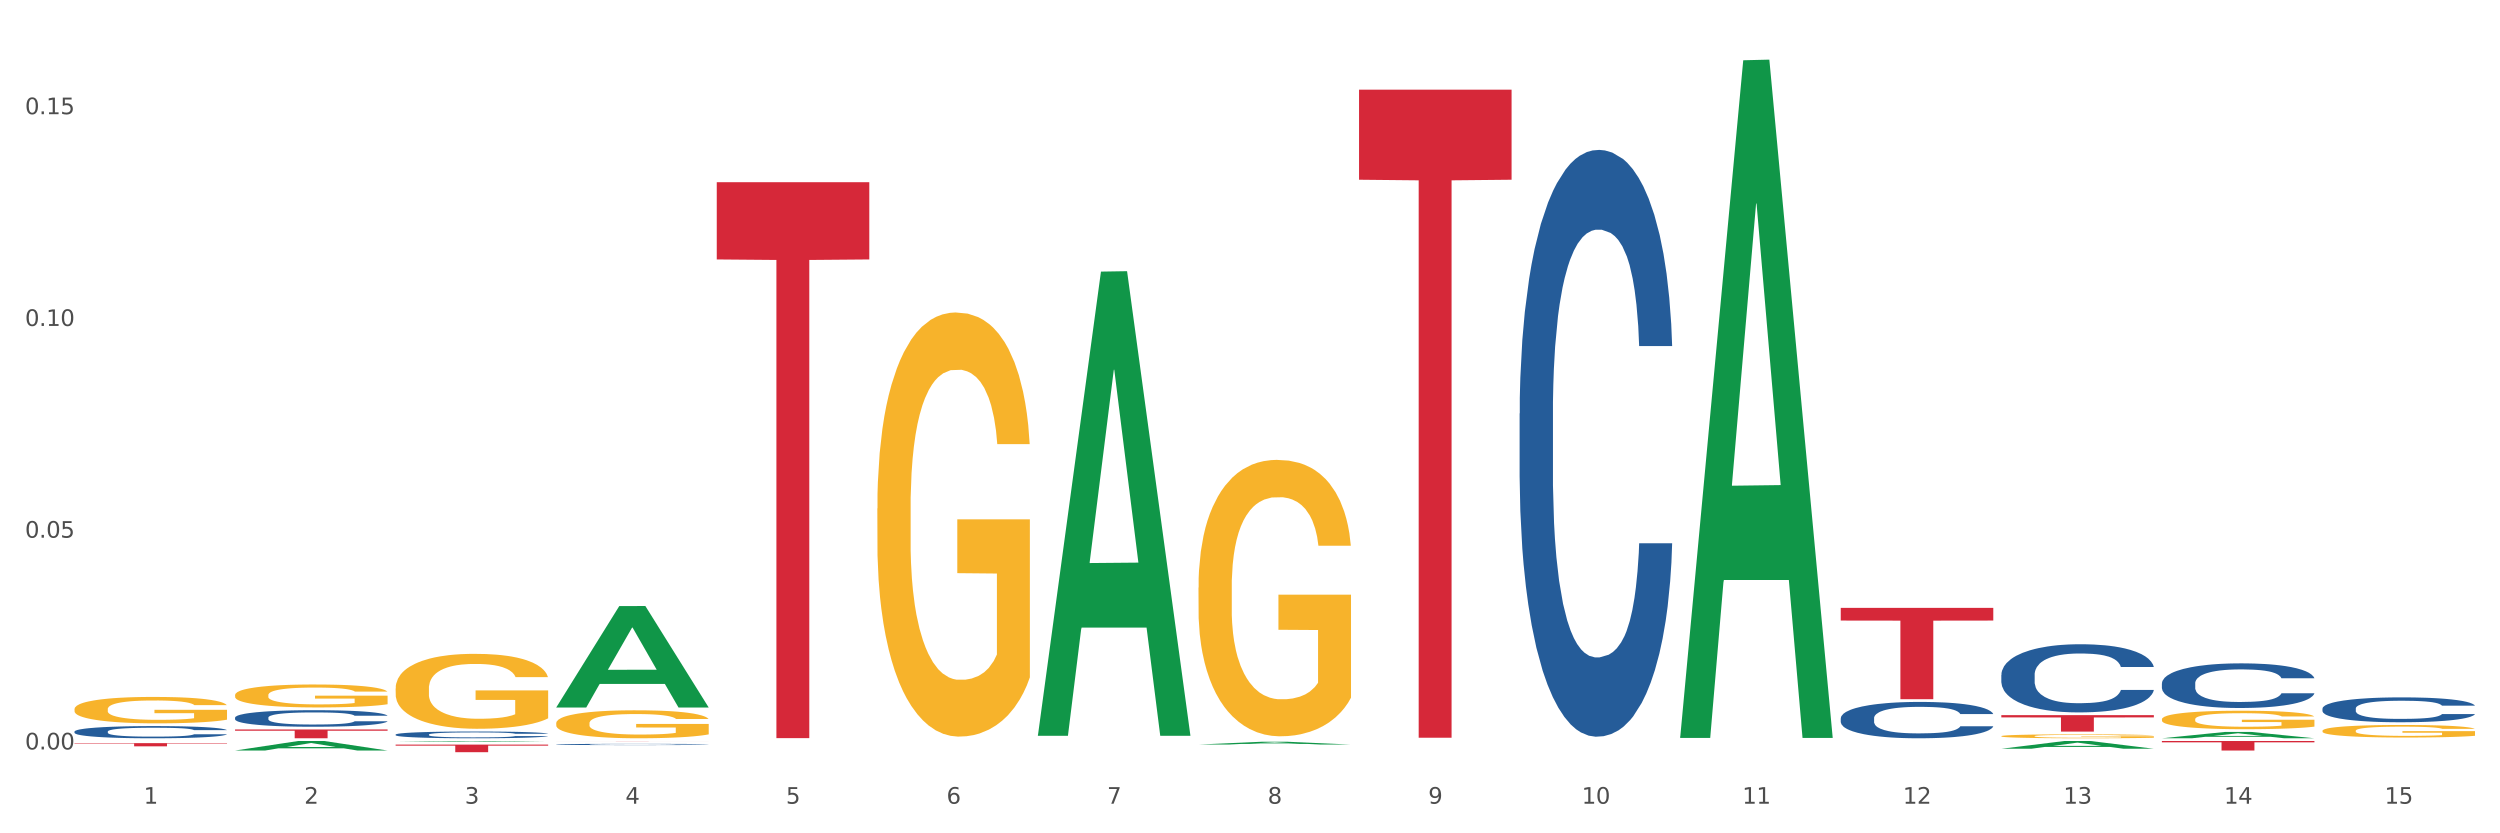 <?xml version="1.0" encoding="utf-8" standalone="no"?>
<!DOCTYPE svg PUBLIC "-//W3C//DTD SVG 1.1//EN"
  "http://www.w3.org/Graphics/SVG/1.1/DTD/svg11.dtd">
<svg xmlns:xlink="http://www.w3.org/1999/xlink" width="1080pt" height="360pt" viewBox="0 0 1080 360" xmlns="http://www.w3.org/2000/svg" version="1.1">
 <rect x="0" y="0" width="1080" height="360" fill="#333333" stroke="none"/>
 <defs>
  <style type="text/css">*{stroke-linejoin: round; stroke-linecap: butt}</style>
 </defs>
 <g id="figure_1">
  <g id="patch_1">
   <path d="M 0 360 
L 1080 360 
L 1080 0 
L 0 0 
z
" style="fill: #ffffff; stroke: #ffffff; stroke-linejoin: miter"/>
  </g>
  <g id="axes_1">
   <g id="matplotlib.axis_1">
    <g id="xtick_1">
     <g id="text_1">
      <!-- 1 -->
      <g style="fill: #4d4d4d" transform="translate(62.07 347.204) scale(0.096 -0.096)">
       <defs>
        <path id="DejaVuSans-31" d="M 794 531 
L 1825 531 
L 1825 4091 
L 703 3866 
L 703 4441 
L 1819 4666 
L 2450 4666 
L 2450 531 
L 3481 531 
L 3481 0 
L 794 0 
L 794 531 
z
" transform="scale(0.016)"/>
       </defs>
       <use xlink:href="#DejaVuSans-31"/>
      </g>
     </g>
    </g>
    <g id="xtick_2">
     <g id="text_2">
      <!-- 2 -->
      <g style="fill: #4d4d4d" transform="translate(131.436 347.204) scale(0.096 -0.096)">
       <defs>
        <path id="DejaVuSans-32" d="M 1228 531 
L 3431 531 
L 3431 0 
L 469 0 
L 469 531 
Q 828 903 1448 1529 
Q 2069 2156 2228 2338 
Q 2531 2678 2651 2914 
Q 2772 3150 2772 3378 
Q 2772 3750 2511 3984 
Q 2250 4219 1831 4219 
Q 1534 4219 1204 4116 
Q 875 4013 500 3803 
L 500 4441 
Q 881 4594 1212 4672 
Q 1544 4750 1819 4750 
Q 2544 4750 2975 4387 
Q 3406 4025 3406 3419 
Q 3406 3131 3298 2873 
Q 3191 2616 2906 2266 
Q 2828 2175 2409 1742 
Q 1991 1309 1228 531 
z
" transform="scale(0.016)"/>
       </defs>
       <use xlink:href="#DejaVuSans-32"/>
      </g>
     </g>
    </g>
    <g id="xtick_3">
     <g id="text_3">
      <!-- 3 -->
      <g style="fill: #4d4d4d" transform="translate(200.802 347.204) scale(0.096 -0.096)">
       <defs>
        <path id="DejaVuSans-33" d="M 2597 2516 
Q 3050 2419 3304 2112 
Q 3559 1806 3559 1356 
Q 3559 666 3084 287 
Q 2609 -91 1734 -91 
Q 1441 -91 1130 -33 
Q 819 25 488 141 
L 488 750 
Q 750 597 1062 519 
Q 1375 441 1716 441 
Q 2309 441 2620 675 
Q 2931 909 2931 1356 
Q 2931 1769 2642 2001 
Q 2353 2234 1838 2234 
L 1294 2234 
L 1294 2753 
L 1863 2753 
Q 2328 2753 2575 2939 
Q 2822 3125 2822 3475 
Q 2822 3834 2567 4026 
Q 2313 4219 1838 4219 
Q 1578 4219 1281 4162 
Q 984 4106 628 3988 
L 628 4550 
Q 988 4650 1302 4700 
Q 1616 4750 1894 4750 
Q 2613 4750 3031 4423 
Q 3450 4097 3450 3541 
Q 3450 3153 3228 2886 
Q 3006 2619 2597 2516 
z
" transform="scale(0.016)"/>
       </defs>
       <use xlink:href="#DejaVuSans-33"/>
      </g>
     </g>
    </g>
    <g id="xtick_4">
     <g id="text_4">
      <!-- 4 -->
      <g style="fill: #4d4d4d" transform="translate(270.169 347.204) scale(0.096 -0.096)">
       <defs>
        <path id="DejaVuSans-34" d="M 2419 4116 
L 825 1625 
L 2419 1625 
L 2419 4116 
z
M 2253 4666 
L 3047 4666 
L 3047 1625 
L 3713 1625 
L 3713 1100 
L 3047 1100 
L 3047 0 
L 2419 0 
L 2419 1100 
L 313 1100 
L 313 1709 
L 2253 4666 
z
" transform="scale(0.016)"/>
       </defs>
       <use xlink:href="#DejaVuSans-34"/>
      </g>
     </g>
    </g>
    <g id="xtick_5">
     <g id="text_5">
      <!-- 5 -->
      <g style="fill: #4d4d4d" transform="translate(339.535 347.204) scale(0.096 -0.096)">
       <defs>
        <path id="DejaVuSans-35" d="M 691 4666 
L 3169 4666 
L 3169 4134 
L 1269 4134 
L 1269 2991 
Q 1406 3038 1543 3061 
Q 1681 3084 1819 3084 
Q 2600 3084 3056 2656 
Q 3513 2228 3513 1497 
Q 3513 744 3044 326 
Q 2575 -91 1722 -91 
Q 1428 -91 1123 -41 
Q 819 9 494 109 
L 494 744 
Q 775 591 1075 516 
Q 1375 441 1709 441 
Q 2250 441 2565 725 
Q 2881 1009 2881 1497 
Q 2881 1984 2565 2268 
Q 2250 2553 1709 2553 
Q 1456 2553 1204 2497 
Q 953 2441 691 2322 
L 691 4666 
z
" transform="scale(0.016)"/>
       </defs>
       <use xlink:href="#DejaVuSans-35"/>
      </g>
     </g>
    </g>
    <g id="xtick_6">
     <g id="text_6">
      <!-- 6 -->
      <g style="fill: #4d4d4d" transform="translate(408.901 347.204) scale(0.096 -0.096)">
       <defs>
        <path id="DejaVuSans-36" d="M 2113 2584 
Q 1688 2584 1439 2293 
Q 1191 2003 1191 1497 
Q 1191 994 1439 701 
Q 1688 409 2113 409 
Q 2538 409 2786 701 
Q 3034 994 3034 1497 
Q 3034 2003 2786 2293 
Q 2538 2584 2113 2584 
z
M 3366 4563 
L 3366 3988 
Q 3128 4100 2886 4159 
Q 2644 4219 2406 4219 
Q 1781 4219 1451 3797 
Q 1122 3375 1075 2522 
Q 1259 2794 1537 2939 
Q 1816 3084 2150 3084 
Q 2853 3084 3261 2657 
Q 3669 2231 3669 1497 
Q 3669 778 3244 343 
Q 2819 -91 2113 -91 
Q 1303 -91 875 529 
Q 447 1150 447 2328 
Q 447 3434 972 4092 
Q 1497 4750 2381 4750 
Q 2619 4750 2861 4703 
Q 3103 4656 3366 4563 
z
" transform="scale(0.016)"/>
       </defs>
       <use xlink:href="#DejaVuSans-36"/>
      </g>
     </g>
    </g>
    <g id="xtick_7">
     <g id="text_7">
      <!-- 7 -->
      <g style="fill: #4d4d4d" transform="translate(478.267 347.204) scale(0.096 -0.096)">
       <defs>
        <path id="DejaVuSans-37" d="M 525 4666 
L 3525 4666 
L 3525 4397 
L 1831 0 
L 1172 0 
L 2766 4134 
L 525 4134 
L 525 4666 
z
" transform="scale(0.016)"/>
       </defs>
       <use xlink:href="#DejaVuSans-37"/>
      </g>
     </g>
    </g>
    <g id="xtick_8">
     <g id="text_8">
      <!-- 8 -->
      <g style="fill: #4d4d4d" transform="translate(547.634 347.204) scale(0.096 -0.096)">
       <defs>
        <path id="DejaVuSans-38" d="M 2034 2216 
Q 1584 2216 1326 1975 
Q 1069 1734 1069 1313 
Q 1069 891 1326 650 
Q 1584 409 2034 409 
Q 2484 409 2743 651 
Q 3003 894 3003 1313 
Q 3003 1734 2745 1975 
Q 2488 2216 2034 2216 
z
M 1403 2484 
Q 997 2584 770 2862 
Q 544 3141 544 3541 
Q 544 4100 942 4425 
Q 1341 4750 2034 4750 
Q 2731 4750 3128 4425 
Q 3525 4100 3525 3541 
Q 3525 3141 3298 2862 
Q 3072 2584 2669 2484 
Q 3125 2378 3379 2068 
Q 3634 1759 3634 1313 
Q 3634 634 3220 271 
Q 2806 -91 2034 -91 
Q 1263 -91 848 271 
Q 434 634 434 1313 
Q 434 1759 690 2068 
Q 947 2378 1403 2484 
z
M 1172 3481 
Q 1172 3119 1398 2916 
Q 1625 2713 2034 2713 
Q 2441 2713 2670 2916 
Q 2900 3119 2900 3481 
Q 2900 3844 2670 4047 
Q 2441 4250 2034 4250 
Q 1625 4250 1398 4047 
Q 1172 3844 1172 3481 
z
" transform="scale(0.016)"/>
       </defs>
       <use xlink:href="#DejaVuSans-38"/>
      </g>
     </g>
    </g>
    <g id="xtick_9">
     <g id="text_9">
      <!-- 9 -->
      <g style="fill: #4d4d4d" transform="translate(617 347.204) scale(0.096 -0.096)">
       <defs>
        <path id="DejaVuSans-39" d="M 703 97 
L 703 672 
Q 941 559 1184 500 
Q 1428 441 1663 441 
Q 2288 441 2617 861 
Q 2947 1281 2994 2138 
Q 2813 1869 2534 1725 
Q 2256 1581 1919 1581 
Q 1219 1581 811 2004 
Q 403 2428 403 3163 
Q 403 3881 828 4315 
Q 1253 4750 1959 4750 
Q 2769 4750 3195 4129 
Q 3622 3509 3622 2328 
Q 3622 1225 3098 567 
Q 2575 -91 1691 -91 
Q 1453 -91 1209 -44 
Q 966 3 703 97 
z
M 1959 2075 
Q 2384 2075 2632 2365 
Q 2881 2656 2881 3163 
Q 2881 3666 2632 3958 
Q 2384 4250 1959 4250 
Q 1534 4250 1286 3958 
Q 1038 3666 1038 3163 
Q 1038 2656 1286 2365 
Q 1534 2075 1959 2075 
z
" transform="scale(0.016)"/>
       </defs>
       <use xlink:href="#DejaVuSans-39"/>
      </g>
     </g>
    </g>
    <g id="xtick_10">
     <g id="text_10">
      <!-- 10 -->
      <g style="fill: #4d4d4d" transform="translate(683.312 347.204) scale(0.096 -0.096)">
       <defs>
        <path id="DejaVuSans-30" d="M 2034 4250 
Q 1547 4250 1301 3770 
Q 1056 3291 1056 2328 
Q 1056 1369 1301 889 
Q 1547 409 2034 409 
Q 2525 409 2770 889 
Q 3016 1369 3016 2328 
Q 3016 3291 2770 3770 
Q 2525 4250 2034 4250 
z
M 2034 4750 
Q 2819 4750 3233 4129 
Q 3647 3509 3647 2328 
Q 3647 1150 3233 529 
Q 2819 -91 2034 -91 
Q 1250 -91 836 529 
Q 422 1150 422 2328 
Q 422 3509 836 4129 
Q 1250 4750 2034 4750 
z
" transform="scale(0.016)"/>
       </defs>
       <use xlink:href="#DejaVuSans-31"/>
       <use xlink:href="#DejaVuSans-30" transform="translate(63.623 0)"/>
      </g>
     </g>
    </g>
    <g id="xtick_11">
     <g id="text_11">
      <!-- 11 -->
      <g style="fill: #4d4d4d" transform="translate(752.678 347.204) scale(0.096 -0.096)">
       <use xlink:href="#DejaVuSans-31"/>
       <use xlink:href="#DejaVuSans-31" transform="translate(63.623 0)"/>
      </g>
     </g>
    </g>
    <g id="xtick_12">
     <g id="text_12">
      <!-- 12 -->
      <g style="fill: #4d4d4d" transform="translate(822.044 347.204) scale(0.096 -0.096)">
       <use xlink:href="#DejaVuSans-31"/>
       <use xlink:href="#DejaVuSans-32" transform="translate(63.623 0)"/>
      </g>
     </g>
    </g>
    <g id="xtick_13">
     <g id="text_13">
      <!-- 13 -->
      <g style="fill: #4d4d4d" transform="translate(891.411 347.204) scale(0.096 -0.096)">
       <use xlink:href="#DejaVuSans-31"/>
       <use xlink:href="#DejaVuSans-33" transform="translate(63.623 0)"/>
      </g>
     </g>
    </g>
    <g id="xtick_14">
     <g id="text_14">
      <!-- 14 -->
      <g style="fill: #4d4d4d" transform="translate(960.777 347.204) scale(0.096 -0.096)">
       <use xlink:href="#DejaVuSans-31"/>
       <use xlink:href="#DejaVuSans-34" transform="translate(63.623 0)"/>
      </g>
     </g>
    </g>
    <g id="xtick_15">
     <g id="text_15">
      <!-- 15 -->
      <g style="fill: #4d4d4d" transform="translate(1030.143 347.204) scale(0.096 -0.096)">
       <use xlink:href="#DejaVuSans-31"/>
       <use xlink:href="#DejaVuSans-35" transform="translate(63.623 0)"/>
      </g>
     </g>
    </g>
    <g id="xtick_16"/>
    <g id="xtick_17"/>
    <g id="xtick_18"/>
    <g id="xtick_19"/>
    <g id="xtick_20"/>
    <g id="xtick_21"/>
    <g id="xtick_22"/>
    <g id="xtick_23"/>
    <g id="xtick_24"/>
    <g id="xtick_25"/>
    <g id="xtick_26"/>
    <g id="xtick_27"/>
    <g id="xtick_28"/>
    <g id="xtick_29"/>
   </g>
   <g id="matplotlib.axis_2">
    <g id="ytick_1">
     <g id="text_16">
      <!-- 0.00 -->
      <g style="fill: #4d4d4d" transform="translate(10.8 323.763) scale(0.096 -0.096)">
       <defs>
        <path id="DejaVuSans-2e" d="M 684 794 
L 1344 794 
L 1344 0 
L 684 0 
L 684 794 
z
" transform="scale(0.016)"/>
       </defs>
       <use xlink:href="#DejaVuSans-30"/>
       <use xlink:href="#DejaVuSans-2e" transform="translate(63.623 0)"/>
       <use xlink:href="#DejaVuSans-30" transform="translate(95.41 0)"/>
       <use xlink:href="#DejaVuSans-30" transform="translate(159.033 0)"/>
      </g>
     </g>
    </g>
    <g id="ytick_2">
     <g id="text_17">
      <!-- 0.05 -->
      <g style="fill: #4d4d4d" transform="translate(10.8 232.288) scale(0.096 -0.096)">
       <use xlink:href="#DejaVuSans-30"/>
       <use xlink:href="#DejaVuSans-2e" transform="translate(63.623 0)"/>
       <use xlink:href="#DejaVuSans-30" transform="translate(95.41 0)"/>
       <use xlink:href="#DejaVuSans-35" transform="translate(159.033 0)"/>
      </g>
     </g>
    </g>
    <g id="ytick_3">
     <g id="text_18">
      <!-- 0.10 -->
      <g style="fill: #4d4d4d" transform="translate(10.8 140.814) scale(0.096 -0.096)">
       <use xlink:href="#DejaVuSans-30"/>
       <use xlink:href="#DejaVuSans-2e" transform="translate(63.623 0)"/>
       <use xlink:href="#DejaVuSans-31" transform="translate(95.41 0)"/>
       <use xlink:href="#DejaVuSans-30" transform="translate(159.033 0)"/>
      </g>
     </g>
    </g>
    <g id="ytick_4">
     <g id="text_19">
      <!-- 0.15 -->
      <g style="fill: #4d4d4d" transform="translate(10.8 49.339) scale(0.096 -0.096)">
       <use xlink:href="#DejaVuSans-30"/>
       <use xlink:href="#DejaVuSans-2e" transform="translate(63.623 0)"/>
       <use xlink:href="#DejaVuSans-31" transform="translate(95.41 0)"/>
       <use xlink:href="#DejaVuSans-35" transform="translate(159.033 0)"/>
      </g>
     </g>
    </g>
    <g id="ytick_5"/>
    <g id="ytick_6"/>
    <g id="ytick_7"/>
   </g>
   <g id="PolyCollection_1">
    <path d="M 101.541 324.222 
L 101.609 324.218 
L 128.784 320.119 
L 140.061 320.116 
L 167.439 324.23 
L 154.395 324.23 
L 148.485 323.272 
L 120.427 323.272 
L 120.224 323.287 
L 114.517 324.23 
L 101.541 324.23 
L 101.541 324.222 
L 123.96 322.7 
L 144.952 322.696 
L 134.558 320.993 
L 134.422 320.985 
L 134.286 320.996 
L 123.892 322.696 
L 123.96 322.7 
L 101.541 324.222 
z
" clip-path="url(#p05b4cd4d29)" style="fill: #109648"/>
    <path d="M 170.907 320.499 
L 170.975 320.499 
L 198.15 320.116 
L 209.427 320.116 
L 236.805 320.5 
L 223.762 320.5 
L 217.851 320.411 
L 189.794 320.411 
L 189.59 320.412 
L 183.883 320.5 
L 170.907 320.5 
L 170.907 320.499 
L 193.326 320.357 
L 214.319 320.357 
L 203.924 320.198 
L 203.788 320.197 
L 203.653 320.198 
L 193.258 320.357 
L 193.326 320.357 
L 170.907 320.499 
z
" clip-path="url(#p05b4cd4d29)" style="fill: #109648"/>
    <path d="M 240.274 305.586 
L 240.342 305.545 
L 267.516 261.835 
L 278.793 261.794 
L 306.172 305.669 
L 293.128 305.669 
L 287.217 295.452 
L 259.16 295.452 
L 258.956 295.617 
L 253.249 305.669 
L 240.274 305.669 
L 240.274 305.586 
L 262.693 289.355 
L 283.685 289.313 
L 273.291 271.146 
L 273.155 271.063 
L 273.019 271.187 
L 262.625 289.313 
L 262.693 289.355 
L 240.274 305.586 
z
" clip-path="url(#p05b4cd4d29)" style="fill: #109648"/>
    <path d="M 448.372 317.494 
L 448.44 317.305 
L 475.615 117.336 
L 486.892 117.148 
L 514.27 317.871 
L 501.227 317.871 
L 495.316 271.13 
L 467.259 271.13 
L 467.055 271.883 
L 461.348 317.871 
L 448.372 317.871 
L 448.372 317.494 
L 470.791 243.236 
L 491.783 243.047 
L 481.389 159.931 
L 481.253 159.554 
L 481.117 160.12 
L 470.723 243.047 
L 470.791 243.236 
L 448.372 317.494 
z
" clip-path="url(#p05b4cd4d29)" style="fill: #109648"/>
    <path d="M 517.739 321.644 
L 517.806 321.643 
L 544.981 320.438 
L 556.258 320.437 
L 583.636 321.647 
L 570.593 321.647 
L 564.682 321.365 
L 536.625 321.365 
L 536.421 321.369 
L 530.714 321.647 
L 517.739 321.647 
L 517.739 321.644 
L 540.157 321.197 
L 561.15 321.196 
L 550.755 320.695 
L 550.62 320.692 
L 550.484 320.696 
L 540.089 321.196 
L 540.157 321.197 
L 517.739 321.644 
z
" clip-path="url(#p05b4cd4d29)" style="fill: #109648"/>
    <path d="M 725.837 318.234 
L 725.905 317.959 
L 753.08 26.035 
L 764.357 25.759 
L 791.735 318.784 
L 778.691 318.784 
L 772.781 250.549 
L 744.723 250.549 
L 744.52 251.65 
L 738.813 318.784 
L 725.837 318.784 
L 725.837 318.234 
L 748.256 209.828 
L 769.248 209.553 
L 758.854 88.216 
L 758.718 87.666 
L 758.582 88.492 
L 748.188 209.553 
L 748.256 209.828 
L 725.837 318.234 
z
" clip-path="url(#p05b4cd4d29)" style="fill: #109648"/>
    <path d="M 32.175 306.348 
L 32.253 306.338 
L 32.253 305.962 
L 32.408 305.639 
L 33.186 304.857 
L 34.353 304.21 
L 35.209 303.866 
L 36.065 303.585 
L 37.076 303.303 
L 38.321 303.011 
L 40.578 302.584 
L 41.978 302.365 
L 43.69 302.135 
L 46.802 301.801 
L 49.058 301.614 
L 51.392 301.457 
L 55.204 301.27 
L 57.694 301.186 
L 60.339 301.124 
L 63.529 301.082 
L 65.941 301.072 
L 71.231 301.103 
L 75.744 301.197 
L 77.922 301.27 
L 80.723 301.395 
L 82.201 301.478 
L 84.613 301.645 
L 87.103 301.864 
L 88.815 302.052 
L 91.382 302.406 
L 93.327 302.761 
L 95.116 303.199 
L 96.05 303.501 
L 96.75 303.783 
L 97.373 304.106 
L 97.995 304.617 
L 83.991 304.617 
L 83.446 304.252 
L 82.59 303.908 
L 81.346 303.574 
L 80.256 303.366 
L 78.389 303.105 
L 76.677 302.938 
L 74.888 302.813 
L 72.71 302.709 
L 70.998 302.657 
L 68.586 302.615 
L 63.84 302.625 
L 60.65 302.709 
L 58.472 302.813 
L 57.071 302.907 
L 55.827 303.011 
L 54.426 303.157 
L 52.792 303.376 
L 51.625 303.574 
L 50.458 303.825 
L 49.525 304.075 
L 48.669 304.367 
L 47.969 304.68 
L 47.424 305.003 
L 46.957 305.399 
L 46.568 306.056 
L 46.568 307.485 
L 46.724 307.808 
L 47.113 308.236 
L 47.58 308.559 
L 48.358 308.945 
L 49.058 309.205 
L 50.381 309.581 
L 51.859 309.894 
L 53.026 310.092 
L 54.193 310.259 
L 56.216 310.488 
L 58.472 310.676 
L 60.417 310.791 
L 63.062 310.895 
L 64.852 310.937 
L 66.408 310.957 
L 70.22 310.957 
L 72.943 310.926 
L 75.977 310.853 
L 78.311 310.759 
L 80.256 310.645 
L 82.435 310.457 
L 83.835 310.28 
L 83.835 308.1 
L 66.719 308.09 
L 66.719 306.64 
L 98.073 306.64 
L 98.073 310.895 
L 96.75 311.114 
L 95.272 311.312 
L 93.716 311.489 
L 91.382 311.708 
L 88.581 311.917 
L 86.091 312.063 
L 83.446 312.188 
L 80.334 312.303 
L 76.288 312.407 
L 73.799 312.449 
L 70.687 312.48 
L 67.03 312.49 
L 63.84 312.469 
L 60.728 312.417 
L 57.461 312.323 
L 54.271 312.188 
L 51.859 312.052 
L 49.447 311.885 
L 46.879 311.666 
L 44.857 311.458 
L 43.301 311.27 
L 41.589 311.03 
L 39.722 310.718 
L 38.321 310.436 
L 37.076 310.144 
L 35.754 309.769 
L 34.82 309.445 
L 33.887 309.039 
L 33.342 308.736 
L 32.72 308.267 
L 32.253 307.61 
L 32.175 306.348 
z
" clip-path="url(#p05b4cd4d29)" style="fill: #f7b32b"/>
    <path d="M 240.274 312.434 
L 240.351 312.423 
L 240.351 312.025 
L 240.507 311.683 
L 241.285 310.855 
L 242.452 310.17 
L 243.308 309.805 
L 244.164 309.507 
L 245.175 309.209 
L 246.42 308.9 
L 248.676 308.447 
L 250.077 308.215 
L 251.788 307.972 
L 254.9 307.619 
L 257.157 307.42 
L 259.491 307.255 
L 263.303 307.056 
L 265.793 306.967 
L 268.438 306.901 
L 271.628 306.857 
L 274.04 306.846 
L 279.33 306.879 
L 283.843 306.978 
L 286.021 307.056 
L 288.822 307.188 
L 290.3 307.277 
L 292.712 307.453 
L 295.202 307.685 
L 296.913 307.884 
L 299.481 308.259 
L 301.426 308.635 
L 303.215 309.099 
L 304.149 309.419 
L 304.849 309.717 
L 305.471 310.059 
L 306.094 310.601 
L 292.089 310.601 
L 291.545 310.214 
L 290.689 309.85 
L 289.444 309.496 
L 288.355 309.275 
L 286.488 308.999 
L 284.776 308.823 
L 282.987 308.69 
L 280.808 308.58 
L 279.097 308.524 
L 276.685 308.48 
L 271.939 308.491 
L 268.749 308.58 
L 266.571 308.69 
L 265.17 308.79 
L 263.925 308.9 
L 262.525 309.055 
L 260.891 309.286 
L 259.724 309.496 
L 258.557 309.761 
L 257.623 310.026 
L 256.768 310.336 
L 256.067 310.667 
L 255.523 311.009 
L 255.056 311.429 
L 254.667 312.125 
L 254.667 313.637 
L 254.823 313.98 
L 255.212 314.433 
L 255.678 314.775 
L 256.456 315.184 
L 257.157 315.46 
L 258.479 315.857 
L 259.957 316.188 
L 261.124 316.398 
L 262.291 316.575 
L 264.314 316.818 
L 266.571 317.017 
L 268.516 317.138 
L 271.161 317.249 
L 272.95 317.293 
L 274.506 317.315 
L 278.319 317.315 
L 281.042 317.282 
L 284.076 317.204 
L 286.41 317.105 
L 288.355 316.984 
L 290.533 316.785 
L 291.934 316.597 
L 291.934 314.289 
L 274.818 314.278 
L 274.818 312.743 
L 306.172 312.743 
L 306.172 317.249 
L 304.849 317.481 
L 303.371 317.69 
L 301.815 317.878 
L 299.481 318.11 
L 296.68 318.331 
L 294.19 318.485 
L 291.545 318.618 
L 288.433 318.739 
L 284.387 318.85 
L 281.897 318.894 
L 278.785 318.927 
L 275.129 318.938 
L 271.939 318.916 
L 268.827 318.861 
L 265.559 318.762 
L 262.369 318.618 
L 259.957 318.474 
L 257.546 318.298 
L 254.978 318.066 
L 252.955 317.845 
L 251.399 317.646 
L 249.688 317.392 
L 247.82 317.061 
L 246.42 316.763 
L 245.175 316.453 
L 243.853 316.056 
L 242.919 315.714 
L 241.985 315.283 
L 241.441 314.963 
L 240.818 314.466 
L 240.351 313.77 
L 240.274 312.434 
z
" clip-path="url(#p05b4cd4d29)" style="fill: #f7b32b"/>
    <path d="M 101.541 300.282 
L 101.619 300.273 
L 101.619 299.947 
L 101.775 299.666 
L 102.553 298.986 
L 103.72 298.425 
L 104.575 298.126 
L 105.431 297.881 
L 106.443 297.636 
L 107.688 297.382 
L 109.944 297.011 
L 111.344 296.821 
L 113.056 296.621 
L 116.168 296.331 
L 118.424 296.168 
L 120.758 296.032 
L 124.57 295.869 
L 127.06 295.797 
L 129.705 295.742 
L 132.895 295.706 
L 135.307 295.697 
L 140.598 295.724 
L 145.11 295.806 
L 147.289 295.869 
L 150.089 295.978 
L 151.568 296.05 
L 153.979 296.195 
L 156.469 296.386 
L 158.181 296.549 
L 160.748 296.857 
L 162.693 297.165 
L 164.483 297.546 
L 165.416 297.808 
L 166.117 298.053 
L 166.739 298.334 
L 167.361 298.778 
L 153.357 298.778 
L 152.812 298.461 
L 151.957 298.162 
L 150.712 297.872 
L 149.623 297.691 
L 147.755 297.464 
L 146.044 297.319 
L 144.254 297.21 
L 142.076 297.12 
L 140.364 297.074 
L 137.952 297.038 
L 133.206 297.047 
L 130.017 297.12 
L 127.838 297.21 
L 126.438 297.292 
L 125.193 297.382 
L 123.792 297.509 
L 122.159 297.7 
L 120.992 297.872 
L 119.825 298.089 
L 118.891 298.307 
L 118.035 298.56 
L 117.335 298.832 
L 116.79 299.113 
L 116.324 299.458 
L 115.935 300.028 
L 115.935 301.27 
L 116.09 301.551 
L 116.479 301.922 
L 116.946 302.203 
L 117.724 302.539 
L 118.424 302.765 
L 119.747 303.091 
L 121.225 303.363 
L 122.392 303.535 
L 123.559 303.68 
L 125.582 303.88 
L 127.838 304.043 
L 129.783 304.143 
L 132.428 304.233 
L 134.218 304.269 
L 135.774 304.288 
L 139.586 304.288 
L 142.309 304.26 
L 145.343 304.197 
L 147.678 304.115 
L 149.623 304.016 
L 151.801 303.853 
L 153.201 303.699 
L 153.201 301.805 
L 136.085 301.796 
L 136.085 300.536 
L 167.439 300.536 
L 167.439 304.233 
L 166.117 304.423 
L 164.638 304.596 
L 163.082 304.75 
L 160.748 304.94 
L 157.947 305.121 
L 155.458 305.248 
L 152.812 305.357 
L 149.7 305.457 
L 145.655 305.547 
L 143.165 305.583 
L 140.053 305.611 
L 136.396 305.62 
L 133.206 305.602 
L 130.094 305.556 
L 126.827 305.475 
L 123.637 305.357 
L 121.225 305.239 
L 118.813 305.094 
L 116.246 304.904 
L 114.223 304.723 
L 112.667 304.559 
L 110.955 304.351 
L 109.088 304.079 
L 107.688 303.834 
L 106.443 303.581 
L 105.12 303.255 
L 104.186 302.974 
L 103.253 302.62 
L 102.708 302.357 
L 102.086 301.95 
L 101.619 301.379 
L 101.541 300.282 
z
" clip-path="url(#p05b4cd4d29)" style="fill: #f7b32b"/>
    <path d="M 170.907 297.42 
L 170.985 297.39 
L 170.985 296.326 
L 171.141 295.409 
L 171.919 293.192 
L 173.086 291.359 
L 173.942 290.383 
L 174.798 289.585 
L 175.809 288.787 
L 177.054 287.959 
L 179.31 286.747 
L 180.71 286.126 
L 182.422 285.476 
L 185.534 284.53 
L 187.79 283.998 
L 190.124 283.554 
L 193.937 283.022 
L 196.426 282.785 
L 199.072 282.608 
L 202.261 282.49 
L 204.673 282.46 
L 209.964 282.549 
L 214.476 282.815 
L 216.655 283.022 
L 219.456 283.377 
L 220.934 283.613 
L 223.346 284.086 
L 225.835 284.707 
L 227.547 285.239 
L 230.114 286.244 
L 232.059 287.25 
L 233.849 288.491 
L 234.783 289.349 
L 235.483 290.147 
L 236.105 291.063 
L 236.728 292.512 
L 222.723 292.512 
L 222.179 291.477 
L 221.323 290.502 
L 220.078 289.556 
L 218.989 288.964 
L 217.122 288.225 
L 215.41 287.752 
L 213.62 287.397 
L 211.442 287.102 
L 209.73 286.954 
L 207.319 286.836 
L 202.573 286.865 
L 199.383 287.102 
L 197.204 287.397 
L 195.804 287.664 
L 194.559 287.959 
L 193.159 288.373 
L 191.525 288.994 
L 190.358 289.556 
L 189.191 290.265 
L 188.257 290.975 
L 187.401 291.803 
L 186.701 292.69 
L 186.157 293.606 
L 185.69 294.729 
L 185.301 296.592 
L 185.301 300.642 
L 185.456 301.559 
L 185.845 302.771 
L 186.312 303.688 
L 187.09 304.781 
L 187.79 305.521 
L 189.113 306.585 
L 190.591 307.472 
L 191.758 308.034 
L 192.925 308.507 
L 194.948 309.157 
L 197.204 309.689 
L 199.149 310.014 
L 201.795 310.31 
L 203.584 310.428 
L 205.14 310.487 
L 208.952 310.487 
L 211.675 310.399 
L 214.71 310.192 
L 217.044 309.926 
L 218.989 309.601 
L 221.167 309.068 
L 222.568 308.566 
L 222.568 302.387 
L 205.451 302.357 
L 205.451 298.248 
L 236.805 298.248 
L 236.805 310.31 
L 235.483 310.931 
L 234.004 311.493 
L 232.448 311.995 
L 230.114 312.616 
L 227.314 313.207 
L 224.824 313.621 
L 222.179 313.976 
L 219.067 314.301 
L 215.021 314.597 
L 212.531 314.715 
L 209.419 314.804 
L 205.763 314.834 
L 202.573 314.774 
L 199.461 314.627 
L 196.193 314.36 
L 193.003 313.976 
L 190.591 313.592 
L 188.179 313.119 
L 185.612 312.498 
L 183.589 311.907 
L 182.033 311.374 
L 180.321 310.694 
L 178.454 309.808 
L 177.054 309.009 
L 175.809 308.181 
L 174.486 307.117 
L 173.553 306.201 
L 172.619 305.048 
L 172.074 304.19 
L 171.452 302.86 
L 170.985 300.997 
L 170.907 297.42 
z
" clip-path="url(#p05b4cd4d29)" style="fill: #f7b32b"/>
    <path d="M 933.936 310.723 
L 934.014 310.716 
L 934.014 310.453 
L 934.169 310.227 
L 934.947 309.681 
L 936.114 309.229 
L 936.97 308.988 
L 937.826 308.791 
L 938.837 308.594 
L 940.082 308.39 
L 942.338 308.091 
L 943.739 307.938 
L 945.45 307.778 
L 948.563 307.545 
L 950.819 307.413 
L 953.153 307.304 
L 956.965 307.173 
L 959.455 307.114 
L 962.1 307.071 
L 965.29 307.042 
L 967.702 307.034 
L 972.992 307.056 
L 977.505 307.122 
L 979.683 307.173 
L 982.484 307.26 
L 983.962 307.319 
L 986.374 307.435 
L 988.864 307.588 
L 990.575 307.72 
L 993.143 307.967 
L 995.088 308.215 
L 996.877 308.521 
L 997.811 308.733 
L 998.511 308.93 
L 999.134 309.156 
L 999.756 309.513 
L 985.752 309.513 
L 985.207 309.258 
L 984.351 309.017 
L 983.106 308.784 
L 982.017 308.638 
L 980.15 308.456 
L 978.438 308.339 
L 976.649 308.252 
L 974.47 308.179 
L 972.759 308.142 
L 970.347 308.113 
L 965.601 308.121 
L 962.411 308.179 
L 960.233 308.252 
L 958.832 308.317 
L 957.588 308.39 
L 956.187 308.492 
L 954.553 308.645 
L 953.386 308.784 
L 952.219 308.959 
L 951.286 309.134 
L 950.43 309.338 
L 949.73 309.557 
L 949.185 309.783 
L 948.718 310.06 
L 948.329 310.519 
L 948.329 311.518 
L 948.485 311.744 
L 948.874 312.043 
L 949.341 312.269 
L 950.119 312.539 
L 950.819 312.721 
L 952.141 312.983 
L 953.62 313.202 
L 954.787 313.34 
L 955.954 313.457 
L 957.977 313.618 
L 960.233 313.749 
L 962.178 313.829 
L 964.823 313.902 
L 966.613 313.931 
L 968.169 313.946 
L 971.981 313.946 
L 974.704 313.924 
L 977.738 313.873 
L 980.072 313.807 
L 982.017 313.727 
L 984.196 313.596 
L 985.596 313.472 
L 985.596 311.948 
L 968.48 311.941 
L 968.48 310.927 
L 999.834 310.927 
L 999.834 313.902 
L 998.511 314.055 
L 997.033 314.193 
L 995.477 314.317 
L 993.143 314.471 
L 990.342 314.616 
L 987.852 314.718 
L 985.207 314.806 
L 982.095 314.886 
L 978.049 314.959 
L 975.56 314.988 
L 972.448 315.01 
L 968.791 315.017 
L 965.601 315.003 
L 962.489 314.966 
L 959.221 314.901 
L 956.032 314.806 
L 953.62 314.711 
L 951.208 314.594 
L 948.64 314.441 
L 946.618 314.296 
L 945.061 314.164 
L 943.35 313.997 
L 941.483 313.778 
L 940.082 313.581 
L 938.837 313.377 
L 937.515 313.114 
L 936.581 312.888 
L 935.648 312.604 
L 935.103 312.393 
L 934.48 312.065 
L 934.014 311.605 
L 933.936 310.723 
z
" clip-path="url(#p05b4cd4d29)" style="fill: #f7b32b"/>
    <path d="M 1003.302 315.699 
L 1003.38 315.694 
L 1003.38 315.516 
L 1003.535 315.362 
L 1004.314 314.99 
L 1005.481 314.683 
L 1006.336 314.52 
L 1007.192 314.386 
L 1008.204 314.252 
L 1009.448 314.113 
L 1011.705 313.91 
L 1013.105 313.806 
L 1014.817 313.697 
L 1017.929 313.538 
L 1020.185 313.449 
L 1022.519 313.374 
L 1026.331 313.285 
L 1028.821 313.245 
L 1031.466 313.216 
L 1034.656 313.196 
L 1037.068 313.191 
L 1042.358 313.206 
L 1046.871 313.25 
L 1049.049 313.285 
L 1051.85 313.345 
L 1053.328 313.384 
L 1055.74 313.464 
L 1058.23 313.568 
L 1059.942 313.657 
L 1062.509 313.826 
L 1064.454 313.994 
L 1066.244 314.202 
L 1067.177 314.346 
L 1067.877 314.48 
L 1068.5 314.634 
L 1069.122 314.876 
L 1055.118 314.876 
L 1054.573 314.703 
L 1053.717 314.539 
L 1052.473 314.381 
L 1051.383 314.282 
L 1049.516 314.158 
L 1047.805 314.078 
L 1046.015 314.019 
L 1043.837 313.969 
L 1042.125 313.944 
L 1039.713 313.925 
L 1034.967 313.93 
L 1031.777 313.969 
L 1029.599 314.019 
L 1028.199 314.063 
L 1026.954 314.113 
L 1025.553 314.182 
L 1023.919 314.287 
L 1022.752 314.381 
L 1021.585 314.5 
L 1020.652 314.619 
L 1019.796 314.757 
L 1019.096 314.906 
L 1018.551 315.06 
L 1018.084 315.248 
L 1017.695 315.561 
L 1017.695 316.24 
L 1017.851 316.393 
L 1018.24 316.597 
L 1018.707 316.75 
L 1019.485 316.934 
L 1020.185 317.058 
L 1021.508 317.236 
L 1022.986 317.385 
L 1024.153 317.479 
L 1025.32 317.558 
L 1027.343 317.667 
L 1029.599 317.757 
L 1031.544 317.811 
L 1034.189 317.861 
L 1035.979 317.881 
L 1037.535 317.891 
L 1041.347 317.891 
L 1044.07 317.876 
L 1047.104 317.841 
L 1049.438 317.796 
L 1051.383 317.742 
L 1053.562 317.653 
L 1054.962 317.568 
L 1054.962 316.532 
L 1037.846 316.527 
L 1037.846 315.838 
L 1069.2 315.838 
L 1069.2 317.861 
L 1067.877 317.965 
L 1066.399 318.059 
L 1064.843 318.143 
L 1062.509 318.247 
L 1059.708 318.347 
L 1057.219 318.416 
L 1054.573 318.476 
L 1051.461 318.53 
L 1047.416 318.58 
L 1044.926 318.599 
L 1041.814 318.614 
L 1038.157 318.619 
L 1034.967 318.609 
L 1031.855 318.585 
L 1028.588 318.54 
L 1025.398 318.476 
L 1022.986 318.411 
L 1020.574 318.332 
L 1018.007 318.228 
L 1015.984 318.128 
L 1014.428 318.039 
L 1012.716 317.925 
L 1010.849 317.777 
L 1009.448 317.643 
L 1008.204 317.504 
L 1006.881 317.325 
L 1005.947 317.172 
L 1005.014 316.978 
L 1004.469 316.835 
L 1003.847 316.612 
L 1003.38 316.299 
L 1003.302 315.699 
z
" clip-path="url(#p05b4cd4d29)" style="fill: #f7b32b"/>
    <path d="M 517.739 253.849 
L 517.816 253.74 
L 517.816 249.814 
L 517.972 246.433 
L 518.75 238.253 
L 519.917 231.492 
L 520.773 227.893 
L 521.629 224.948 
L 522.64 222.003 
L 523.885 218.95 
L 526.141 214.478 
L 527.542 212.188 
L 529.253 209.789 
L 532.365 206.299 
L 534.621 204.336 
L 536.956 202.7 
L 540.768 200.737 
L 543.257 199.864 
L 545.903 199.21 
L 549.093 198.774 
L 551.504 198.665 
L 556.795 198.992 
L 561.307 199.973 
L 563.486 200.737 
L 566.287 202.046 
L 567.765 202.918 
L 570.177 204.663 
L 572.666 206.953 
L 574.378 208.916 
L 576.946 212.624 
L 578.891 216.332 
L 580.68 220.913 
L 581.614 224.076 
L 582.314 227.02 
L 582.936 230.401 
L 583.559 235.745 
L 569.554 235.745 
L 569.01 231.928 
L 568.154 228.329 
L 566.909 224.839 
L 565.82 222.658 
L 563.953 219.931 
L 562.241 218.186 
L 560.452 216.878 
L 558.273 215.787 
L 556.562 215.242 
L 554.15 214.806 
L 549.404 214.915 
L 546.214 215.787 
L 544.035 216.878 
L 542.635 217.859 
L 541.39 218.95 
L 539.99 220.477 
L 538.356 222.767 
L 537.189 224.839 
L 536.022 227.456 
L 535.088 230.074 
L 534.232 233.128 
L 533.532 236.399 
L 532.988 239.78 
L 532.521 243.924 
L 532.132 250.795 
L 532.132 265.736 
L 532.287 269.117 
L 532.676 273.589 
L 533.143 276.969 
L 533.921 281.005 
L 534.621 283.731 
L 535.944 287.657 
L 537.422 290.929 
L 538.589 293.001 
L 539.756 294.746 
L 541.779 297.145 
L 544.035 299.108 
L 545.981 300.308 
L 548.626 301.399 
L 550.415 301.835 
L 551.971 302.053 
L 555.784 302.053 
L 558.507 301.726 
L 561.541 300.962 
L 563.875 299.981 
L 565.82 298.781 
L 567.998 296.818 
L 569.399 294.964 
L 569.399 272.171 
L 552.282 272.062 
L 552.282 256.902 
L 583.636 256.902 
L 583.636 301.399 
L 582.314 303.689 
L 580.836 305.761 
L 579.28 307.615 
L 576.946 309.905 
L 574.145 312.086 
L 571.655 313.613 
L 569.01 314.922 
L 565.898 316.122 
L 561.852 317.212 
L 559.362 317.649 
L 556.25 317.976 
L 552.594 318.085 
L 549.404 317.867 
L 546.292 317.321 
L 543.024 316.34 
L 539.834 314.922 
L 537.422 313.504 
L 535.01 311.759 
L 532.443 309.469 
L 530.42 307.288 
L 528.864 305.325 
L 527.153 302.816 
L 525.285 299.545 
L 523.885 296.6 
L 522.64 293.546 
L 521.317 289.62 
L 520.384 286.239 
L 519.45 281.986 
L 518.906 278.823 
L 518.283 273.916 
L 517.816 267.045 
L 517.739 253.849 
z
" clip-path="url(#p05b4cd4d29)" style="fill: #f7b32b"/>
    <path d="M 864.57 318.019 
L 864.647 318.017 
L 864.647 317.961 
L 864.803 317.912 
L 865.581 317.795 
L 866.748 317.699 
L 867.604 317.647 
L 868.46 317.605 
L 869.471 317.563 
L 870.716 317.519 
L 872.972 317.455 
L 874.373 317.422 
L 876.084 317.388 
L 879.196 317.338 
L 881.453 317.31 
L 883.787 317.286 
L 887.599 317.258 
L 890.089 317.246 
L 892.734 317.236 
L 895.924 317.23 
L 898.336 317.229 
L 903.626 317.233 
L 908.139 317.247 
L 910.317 317.258 
L 913.118 317.277 
L 914.596 317.29 
L 917.008 317.314 
L 919.498 317.347 
L 921.209 317.375 
L 923.777 317.428 
L 925.722 317.482 
L 927.511 317.547 
L 928.445 317.592 
L 929.145 317.635 
L 929.767 317.683 
L 930.39 317.759 
L 916.385 317.759 
L 915.841 317.705 
L 914.985 317.653 
L 913.74 317.603 
L 912.651 317.572 
L 910.784 317.533 
L 909.072 317.508 
L 907.283 317.489 
L 905.104 317.474 
L 903.393 317.466 
L 900.981 317.46 
L 896.235 317.461 
L 893.045 317.474 
L 890.867 317.489 
L 889.466 317.503 
L 888.221 317.519 
L 886.821 317.541 
L 885.187 317.574 
L 884.02 317.603 
L 882.853 317.641 
L 881.919 317.678 
L 881.064 317.722 
L 880.363 317.769 
L 879.819 317.817 
L 879.352 317.877 
L 878.963 317.975 
L 878.963 318.189 
L 879.119 318.237 
L 879.508 318.301 
L 879.974 318.35 
L 880.752 318.407 
L 881.453 318.446 
L 882.775 318.503 
L 884.253 318.549 
L 885.42 318.579 
L 886.587 318.604 
L 888.61 318.638 
L 890.867 318.667 
L 892.812 318.684 
L 895.457 318.699 
L 897.246 318.706 
L 898.802 318.709 
L 902.615 318.709 
L 905.338 318.704 
L 908.372 318.693 
L 910.706 318.679 
L 912.651 318.662 
L 914.829 318.634 
L 916.23 318.607 
L 916.23 318.281 
L 899.114 318.279 
L 899.114 318.062 
L 930.468 318.062 
L 930.468 318.699 
L 929.145 318.732 
L 927.667 318.762 
L 926.111 318.788 
L 923.777 318.821 
L 920.976 318.852 
L 918.486 318.874 
L 915.841 318.893 
L 912.729 318.91 
L 908.683 318.926 
L 906.193 318.932 
L 903.081 318.937 
L 899.425 318.938 
L 896.235 318.935 
L 893.123 318.927 
L 889.855 318.913 
L 886.665 318.893 
L 884.253 318.873 
L 881.842 318.848 
L 879.274 318.815 
L 877.251 318.784 
L 875.695 318.756 
L 873.984 318.72 
L 872.116 318.673 
L 870.716 318.631 
L 869.471 318.587 
L 868.149 318.531 
L 867.215 318.482 
L 866.281 318.421 
L 865.737 318.376 
L 865.114 318.306 
L 864.647 318.208 
L 864.57 318.019 
z
" clip-path="url(#p05b4cd4d29)" style="fill: #f7b32b"/>
    <path d="M 379.006 219.656 
L 379.084 219.489 
L 379.084 213.464 
L 379.24 208.277 
L 380.018 195.726 
L 381.185 185.351 
L 382.04 179.829 
L 382.896 175.311 
L 383.908 170.793 
L 385.152 166.107 
L 387.409 159.246 
L 388.809 155.732 
L 390.521 152.051 
L 393.633 146.696 
L 395.889 143.684 
L 398.223 141.174 
L 402.035 138.162 
L 404.525 136.823 
L 407.17 135.819 
L 410.36 135.15 
L 412.772 134.982 
L 418.062 135.484 
L 422.575 136.99 
L 424.753 138.162 
L 427.554 140.17 
L 429.032 141.508 
L 431.444 144.186 
L 433.934 147.7 
L 435.646 150.712 
L 438.213 156.402 
L 440.158 162.091 
L 441.948 169.119 
L 442.881 173.972 
L 443.581 178.49 
L 444.204 183.678 
L 444.826 191.878 
L 430.822 191.878 
L 430.277 186.021 
L 429.422 180.499 
L 428.177 175.144 
L 427.087 171.797 
L 425.22 167.613 
L 423.509 164.936 
L 421.719 162.928 
L 419.541 161.255 
L 417.829 160.418 
L 415.417 159.748 
L 410.671 159.916 
L 407.481 161.255 
L 405.303 162.928 
L 403.903 164.434 
L 402.658 166.107 
L 401.257 168.45 
L 399.624 171.964 
L 398.456 175.144 
L 397.289 179.16 
L 396.356 183.176 
L 395.5 187.862 
L 394.8 192.882 
L 394.255 198.069 
L 393.788 204.428 
L 393.399 214.971 
L 393.399 237.896 
L 393.555 243.084 
L 393.944 249.945 
L 394.411 255.132 
L 395.189 261.324 
L 395.889 265.507 
L 397.212 271.531 
L 398.69 276.552 
L 399.857 279.731 
L 401.024 282.408 
L 403.047 286.09 
L 405.303 289.102 
L 407.248 290.943 
L 409.893 292.616 
L 411.683 293.286 
L 413.239 293.62 
L 417.051 293.62 
L 419.774 293.118 
L 422.808 291.947 
L 425.142 290.441 
L 427.087 288.6 
L 429.266 285.588 
L 430.666 282.743 
L 430.666 247.769 
L 413.55 247.602 
L 413.55 224.342 
L 444.904 224.342 
L 444.904 292.616 
L 443.581 296.13 
L 442.103 299.31 
L 440.547 302.155 
L 438.213 305.669 
L 435.412 309.015 
L 432.923 311.358 
L 430.277 313.366 
L 427.165 315.207 
L 423.12 316.88 
L 420.63 317.55 
L 417.518 318.052 
L 413.861 318.219 
L 410.671 317.884 
L 407.559 317.048 
L 404.292 315.542 
L 401.102 313.366 
L 398.69 311.191 
L 396.278 308.513 
L 393.711 304.999 
L 391.688 301.653 
L 390.132 298.64 
L 388.42 294.792 
L 386.553 289.771 
L 385.152 285.253 
L 383.908 280.568 
L 382.585 274.543 
L 381.651 269.356 
L 380.718 262.83 
L 380.173 257.977 
L 379.551 250.447 
L 379.084 239.904 
L 379.006 219.656 
z
" clip-path="url(#p05b4cd4d29)" style="fill: #f7b32b"/>
    <path d="M 32.175 321.037 
L 98.073 321.037 
L 98.073 321.231 
L 72.151 321.232 
L 72.151 322.428 
L 57.941 322.428 
L 57.941 321.232 
L 32.175 321.231 
L 32.175 321.039 
L 32.175 321.037 
z
" clip-path="url(#p05b4cd4d29)" style="fill: #d62839"/>
    <path d="M 864.57 291.545 
L 864.648 291.518 
L 864.648 290.765 
L 864.881 289.742 
L 865.738 287.86 
L 866.829 286.434 
L 868.698 284.767 
L 869.711 284.067 
L 871.035 283.287 
L 873.761 282.023 
L 876.877 280.948 
L 879.058 280.356 
L 880.694 279.979 
L 884.355 279.307 
L 886.458 279.011 
L 888.639 278.769 
L 890.508 278.608 
L 893.624 278.419 
L 896.117 278.339 
L 898.999 278.312 
L 901.413 278.339 
L 904.607 278.446 
L 909.281 278.769 
L 911.072 278.957 
L 913.487 279.28 
L 915.979 279.71 
L 918.005 280.141 
L 920.341 280.759 
L 922.756 281.566 
L 925.093 282.588 
L 926.729 283.53 
L 928.053 284.525 
L 929.221 285.735 
L 930.078 287.053 
L 930.468 288.156 
L 916.213 288.156 
L 915.824 287.16 
L 915.045 286.085 
L 914.266 285.358 
L 913.409 284.767 
L 912.085 284.094 
L 910.916 283.664 
L 908.969 283.153 
L 907.177 282.83 
L 905.697 282.642 
L 903.906 282.481 
L 900.089 282.319 
L 897.363 282.319 
L 895.649 282.373 
L 893.546 282.507 
L 891.754 282.696 
L 889.651 283.019 
L 888.016 283.368 
L 886.38 283.825 
L 885.445 284.148 
L 884.043 284.74 
L 883.108 285.224 
L 881.862 286.058 
L 881.161 286.649 
L 879.915 288.183 
L 879.369 289.312 
L 879.136 290.092 
L 878.98 290.953 
L 878.98 295.149 
L 879.447 297.031 
L 879.837 297.838 
L 880.46 298.753 
L 881.628 299.936 
L 883.342 301.093 
L 885.134 301.926 
L 886.614 302.437 
L 888.016 302.814 
L 889.418 303.11 
L 891.131 303.379 
L 892.533 303.54 
L 894.637 303.701 
L 897.129 303.782 
L 899.076 303.782 
L 903.049 303.648 
L 904.841 303.513 
L 906.554 303.325 
L 908.424 303.029 
L 909.904 302.706 
L 910.76 302.464 
L 912.163 301.953 
L 913.253 301.415 
L 914.188 300.797 
L 914.811 300.259 
L 915.512 299.452 
L 916.057 298.537 
L 916.213 298.053 
L 930.468 298.053 
L 930.156 299.022 
L 929.611 299.963 
L 928.52 301.227 
L 927.663 301.953 
L 926.339 302.841 
L 924.937 303.594 
L 922.99 304.428 
L 921.198 305.046 
L 919.329 305.584 
L 917.304 306.068 
L 913.643 306.741 
L 912.318 306.929 
L 909.514 307.252 
L 907.333 307.44 
L 904.14 307.628 
L 900.868 307.736 
L 897.441 307.763 
L 894.403 307.709 
L 891.053 307.548 
L 888.95 307.386 
L 886.614 307.144 
L 883.887 306.768 
L 881.317 306.31 
L 878.902 305.772 
L 876.643 305.154 
L 874.54 304.455 
L 871.814 303.298 
L 869.789 302.168 
L 868.309 301.119 
L 867.296 300.232 
L 866.283 299.102 
L 865.738 298.322 
L 864.881 296.44 
L 864.57 294.691 
L 864.57 291.545 
z
" clip-path="url(#p05b4cd4d29)" style="fill: #255c99"/>
    <path d="M 795.203 310.287 
L 795.281 310.273 
L 795.281 309.871 
L 795.515 309.326 
L 796.372 308.322 
L 797.462 307.561 
L 799.332 306.672 
L 800.344 306.299 
L 801.669 305.883 
L 804.395 305.209 
L 807.511 304.635 
L 809.692 304.319 
L 811.327 304.118 
L 814.988 303.76 
L 817.092 303.602 
L 819.273 303.473 
L 821.142 303.387 
L 824.258 303.286 
L 826.75 303.243 
L 829.632 303.229 
L 832.047 303.243 
L 835.241 303.301 
L 839.914 303.473 
L 841.706 303.573 
L 844.121 303.745 
L 846.613 303.975 
L 848.638 304.204 
L 850.975 304.534 
L 853.39 304.965 
L 855.727 305.51 
L 857.362 306.012 
L 858.687 306.543 
L 859.855 307.188 
L 860.712 307.891 
L 861.101 308.48 
L 846.847 308.48 
L 846.457 307.949 
L 845.678 307.375 
L 844.899 306.988 
L 844.043 306.672 
L 842.718 306.313 
L 841.55 306.084 
L 839.603 305.811 
L 837.811 305.639 
L 836.331 305.539 
L 834.54 305.453 
L 830.723 305.366 
L 827.997 305.366 
L 826.283 305.395 
L 824.18 305.467 
L 822.388 305.567 
L 820.285 305.739 
L 818.649 305.926 
L 817.014 306.17 
L 816.079 306.342 
L 814.677 306.658 
L 813.742 306.916 
L 812.496 307.361 
L 811.795 307.676 
L 810.548 308.494 
L 810.003 309.097 
L 809.77 309.513 
L 809.614 309.972 
L 809.614 312.21 
L 810.081 313.214 
L 810.471 313.644 
L 811.094 314.132 
L 812.262 314.763 
L 813.976 315.38 
L 815.767 315.825 
L 817.247 316.098 
L 818.649 316.298 
L 820.051 316.456 
L 821.765 316.6 
L 823.167 316.686 
L 825.27 316.772 
L 827.763 316.815 
L 829.71 316.815 
L 833.683 316.743 
L 835.474 316.671 
L 837.188 316.571 
L 839.057 316.413 
L 840.537 316.241 
L 841.394 316.112 
L 842.796 315.839 
L 843.887 315.552 
L 844.822 315.222 
L 845.445 314.936 
L 846.146 314.505 
L 846.691 314.017 
L 846.847 313.759 
L 861.101 313.759 
L 860.79 314.276 
L 860.245 314.778 
L 859.154 315.452 
L 858.297 315.839 
L 856.973 316.313 
L 855.571 316.715 
L 853.624 317.159 
L 851.832 317.489 
L 849.963 317.776 
L 847.937 318.034 
L 844.276 318.393 
L 842.952 318.493 
L 840.148 318.666 
L 837.967 318.766 
L 834.773 318.866 
L 831.502 318.924 
L 828.074 318.938 
L 825.037 318.91 
L 821.687 318.823 
L 819.584 318.737 
L 817.247 318.608 
L 814.521 318.407 
L 811.951 318.163 
L 809.536 317.877 
L 807.277 317.547 
L 805.174 317.174 
L 802.448 316.557 
L 800.422 315.954 
L 798.942 315.395 
L 797.93 314.921 
L 796.917 314.319 
L 796.372 313.903 
L 795.515 312.898 
L 795.203 311.966 
L 795.203 310.287 
z
" clip-path="url(#p05b4cd4d29)" style="fill: #255c99"/>
    <path d="M 309.64 78.702 
L 375.538 78.702 
L 375.538 112.078 
L 349.616 112.303 
L 349.616 318.874 
L 335.406 318.874 
L 335.406 112.303 
L 309.64 112.078 
L 309.64 78.927 
L 309.64 78.702 
z
" clip-path="url(#p05b4cd4d29)" style="fill: #d62839"/>
    <path d="M 656.471 178.66 
L 656.549 178.429 
L 656.549 171.946 
L 656.783 163.149 
L 657.639 146.942 
L 658.73 134.672 
L 660.599 120.318 
L 661.612 114.298 
L 662.936 107.584 
L 665.662 96.703 
L 668.778 87.442 
L 670.959 82.349 
L 672.595 79.108 
L 676.256 73.32 
L 678.359 70.773 
L 680.54 68.689 
L 682.41 67.3 
L 685.525 65.68 
L 688.018 64.985 
L 690.9 64.754 
L 693.315 64.985 
L 696.508 65.911 
L 701.182 68.689 
L 702.973 70.31 
L 705.388 73.088 
L 707.881 76.793 
L 709.906 80.497 
L 712.243 85.822 
L 714.657 92.767 
L 716.994 101.565 
L 718.63 109.668 
L 719.954 118.234 
L 721.123 128.653 
L 721.979 139.997 
L 722.369 149.489 
L 708.114 149.489 
L 707.725 140.923 
L 706.946 131.662 
L 706.167 125.411 
L 705.31 120.318 
L 703.986 114.53 
L 702.818 110.826 
L 700.87 106.427 
L 699.079 103.649 
L 697.599 102.028 
L 695.807 100.639 
L 691.99 99.25 
L 689.264 99.25 
L 687.55 99.713 
L 685.447 100.87 
L 683.656 102.491 
L 681.553 105.269 
L 679.917 108.279 
L 678.281 112.215 
L 677.346 114.993 
L 675.944 120.086 
L 675.01 124.254 
L 673.763 131.431 
L 673.062 136.524 
L 671.816 149.721 
L 671.271 159.444 
L 671.037 166.158 
L 670.881 173.567 
L 670.881 209.684 
L 671.349 225.89 
L 671.738 232.835 
L 672.361 240.707 
L 673.53 250.894 
L 675.243 260.849 
L 677.035 268.026 
L 678.515 272.425 
L 679.917 275.666 
L 681.319 278.213 
L 683.033 280.528 
L 684.435 281.917 
L 686.538 283.306 
L 689.03 284.001 
L 690.978 284.001 
L 694.95 282.843 
L 696.742 281.686 
L 698.456 280.065 
L 700.325 277.518 
L 701.805 274.74 
L 702.662 272.656 
L 704.064 268.258 
L 705.154 263.627 
L 706.089 258.302 
L 706.712 253.672 
L 707.413 246.726 
L 707.959 238.855 
L 708.114 234.688 
L 722.369 234.688 
L 722.057 243.022 
L 721.512 251.125 
L 720.422 262.007 
L 719.565 268.258 
L 718.241 275.898 
L 716.838 282.38 
L 714.891 289.557 
L 713.1 294.882 
L 711.23 299.512 
L 709.205 303.68 
L 705.544 309.468 
L 704.22 311.088 
L 701.416 313.867 
L 699.235 315.487 
L 696.041 317.108 
L 692.769 318.034 
L 689.342 318.265 
L 686.304 317.802 
L 682.955 316.413 
L 680.852 315.024 
L 678.515 312.941 
L 675.789 309.699 
L 673.218 305.763 
L 670.803 301.133 
L 668.544 295.808 
L 666.441 289.789 
L 663.715 279.834 
L 661.69 270.11 
L 660.21 261.081 
L 659.197 253.44 
L 658.185 243.717 
L 657.639 237.003 
L 656.783 220.797 
L 656.471 205.748 
L 656.471 178.66 
z
" clip-path="url(#p05b4cd4d29)" style="fill: #255c99"/>
    <path d="M 170.907 321.677 
L 236.805 321.677 
L 236.805 322.132 
L 210.883 322.135 
L 210.883 324.95 
L 196.673 324.95 
L 196.673 322.135 
L 170.907 322.132 
L 170.907 321.681 
L 170.907 321.677 
z
" clip-path="url(#p05b4cd4d29)" style="fill: #d62839"/>
    <path d="M 240.274 320.116 
L 306.172 320.116 
L 306.172 320.123 
L 280.25 320.123 
L 280.25 320.168 
L 266.039 320.168 
L 266.039 320.123 
L 240.274 320.123 
L 240.274 320.116 
L 240.274 320.116 
z
" clip-path="url(#p05b4cd4d29)" style="fill: #d62839"/>
    <path d="M 101.541 310.014 
L 101.619 310.008 
L 101.619 309.825 
L 101.853 309.576 
L 102.71 309.118 
L 103.8 308.772 
L 105.67 308.366 
L 106.682 308.196 
L 108.006 308.007 
L 110.733 307.699 
L 113.848 307.438 
L 116.029 307.294 
L 117.665 307.202 
L 121.326 307.039 
L 123.429 306.967 
L 125.61 306.908 
L 127.48 306.869 
L 130.595 306.823 
L 133.088 306.804 
L 135.97 306.797 
L 138.385 306.804 
L 141.578 306.83 
L 146.252 306.908 
L 148.044 306.954 
L 150.458 307.032 
L 152.951 307.137 
L 154.976 307.242 
L 157.313 307.392 
L 159.728 307.588 
L 162.064 307.837 
L 163.7 308.066 
L 165.024 308.308 
L 166.193 308.602 
L 167.05 308.922 
L 167.439 309.19 
L 153.185 309.19 
L 152.795 308.948 
L 152.016 308.687 
L 151.237 308.51 
L 150.38 308.366 
L 149.056 308.203 
L 147.888 308.098 
L 145.941 307.974 
L 144.149 307.896 
L 142.669 307.85 
L 140.877 307.811 
L 137.061 307.771 
L 134.334 307.771 
L 132.621 307.784 
L 130.518 307.817 
L 128.726 307.863 
L 126.623 307.941 
L 124.987 308.026 
L 123.351 308.138 
L 122.417 308.216 
L 121.015 308.36 
L 120.08 308.478 
L 118.834 308.68 
L 118.133 308.824 
L 116.886 309.197 
L 116.341 309.471 
L 116.107 309.661 
L 115.952 309.87 
L 115.952 310.89 
L 116.419 311.348 
L 116.808 311.544 
L 117.431 311.767 
L 118.6 312.054 
L 120.314 312.336 
L 122.105 312.538 
L 123.585 312.662 
L 124.987 312.754 
L 126.389 312.826 
L 128.103 312.891 
L 129.505 312.931 
L 131.608 312.97 
L 134.101 312.989 
L 136.048 312.989 
L 140.021 312.957 
L 141.812 312.924 
L 143.526 312.878 
L 145.395 312.806 
L 146.875 312.728 
L 147.732 312.669 
L 149.134 312.545 
L 150.225 312.414 
L 151.159 312.264 
L 151.783 312.133 
L 152.484 311.937 
L 153.029 311.714 
L 153.185 311.597 
L 167.439 311.597 
L 167.128 311.832 
L 166.582 312.061 
L 165.492 312.368 
L 164.635 312.545 
L 163.311 312.761 
L 161.909 312.944 
L 159.961 313.146 
L 158.17 313.297 
L 156.3 313.428 
L 154.275 313.545 
L 150.614 313.709 
L 149.29 313.754 
L 146.486 313.833 
L 144.305 313.879 
L 141.111 313.924 
L 137.84 313.951 
L 134.412 313.957 
L 131.374 313.944 
L 128.025 313.905 
L 125.922 313.866 
L 123.585 313.807 
L 120.859 313.715 
L 118.288 313.604 
L 115.874 313.473 
L 113.615 313.323 
L 111.512 313.153 
L 108.785 312.872 
L 106.76 312.597 
L 105.28 312.342 
L 104.267 312.126 
L 103.255 311.852 
L 102.71 311.662 
L 101.853 311.204 
L 101.541 310.779 
L 101.541 310.014 
z
" clip-path="url(#p05b4cd4d29)" style="fill: #255c99"/>
    <path d="M 32.175 316.036 
L 32.253 316.031 
L 32.253 315.896 
L 32.487 315.713 
L 33.343 315.376 
L 34.434 315.121 
L 36.303 314.823 
L 37.316 314.698 
L 38.64 314.558 
L 41.366 314.332 
L 44.482 314.139 
L 46.663 314.034 
L 48.299 313.966 
L 51.96 313.846 
L 54.063 313.793 
L 56.244 313.75 
L 58.114 313.721 
L 61.229 313.687 
L 63.722 313.673 
L 66.604 313.668 
L 69.019 313.673 
L 72.212 313.692 
L 76.886 313.75 
L 78.677 313.783 
L 81.092 313.841 
L 83.585 313.918 
L 85.61 313.995 
L 87.947 314.106 
L 90.361 314.25 
L 92.698 314.433 
L 94.334 314.601 
L 95.658 314.78 
L 96.827 314.996 
L 97.683 315.232 
L 98.073 315.429 
L 83.818 315.429 
L 83.429 315.251 
L 82.65 315.059 
L 81.871 314.929 
L 81.014 314.823 
L 79.69 314.703 
L 78.522 314.626 
L 76.574 314.534 
L 74.783 314.476 
L 73.303 314.443 
L 71.511 314.414 
L 67.694 314.385 
L 64.968 314.385 
L 63.255 314.395 
L 61.151 314.419 
L 59.36 314.452 
L 57.257 314.51 
L 55.621 314.573 
L 53.985 314.654 
L 53.05 314.712 
L 51.648 314.818 
L 50.714 314.905 
L 49.467 315.054 
L 48.766 315.16 
L 47.52 315.434 
L 46.975 315.636 
L 46.741 315.776 
L 46.585 315.93 
L 46.585 316.681 
L 47.053 317.018 
L 47.442 317.162 
L 48.065 317.326 
L 49.234 317.538 
L 50.947 317.745 
L 52.739 317.894 
L 54.219 317.985 
L 55.621 318.053 
L 57.023 318.106 
L 58.737 318.154 
L 60.139 318.183 
L 62.242 318.211 
L 64.734 318.226 
L 66.682 318.226 
L 70.654 318.202 
L 72.446 318.178 
L 74.16 318.144 
L 76.029 318.091 
L 77.509 318.033 
L 78.366 317.99 
L 79.768 317.899 
L 80.858 317.802 
L 81.793 317.692 
L 82.416 317.595 
L 83.117 317.451 
L 83.663 317.287 
L 83.818 317.201 
L 98.073 317.201 
L 97.761 317.374 
L 97.216 317.542 
L 96.126 317.769 
L 95.269 317.899 
L 93.945 318.057 
L 92.542 318.192 
L 90.595 318.341 
L 88.804 318.452 
L 86.934 318.548 
L 84.909 318.635 
L 81.248 318.755 
L 79.924 318.789 
L 77.12 318.847 
L 74.939 318.88 
L 71.745 318.914 
L 68.473 318.933 
L 65.046 318.938 
L 62.008 318.929 
L 58.659 318.9 
L 56.556 318.871 
L 54.219 318.827 
L 51.493 318.76 
L 48.922 318.678 
L 46.507 318.582 
L 44.248 318.471 
L 42.145 318.346 
L 39.419 318.139 
L 37.394 317.937 
L 35.914 317.749 
L 34.901 317.591 
L 33.889 317.388 
L 33.343 317.249 
L 32.487 316.912 
L 32.175 316.599 
L 32.175 316.036 
z
" clip-path="url(#p05b4cd4d29)" style="fill: #255c99"/>
    <path d="M 240.274 321.59 
L 240.352 321.589 
L 240.352 321.575 
L 240.585 321.557 
L 241.442 321.522 
L 242.533 321.495 
L 244.402 321.465 
L 245.415 321.452 
L 246.739 321.437 
L 249.465 321.414 
L 252.581 321.394 
L 254.762 321.383 
L 256.398 321.376 
L 260.059 321.364 
L 262.162 321.358 
L 264.343 321.354 
L 266.212 321.351 
L 269.328 321.347 
L 271.821 321.346 
L 274.703 321.345 
L 277.117 321.346 
L 280.311 321.348 
L 284.985 321.354 
L 286.776 321.357 
L 289.191 321.363 
L 291.683 321.371 
L 293.709 321.379 
L 296.045 321.39 
L 298.46 321.405 
L 300.797 321.424 
L 302.433 321.442 
L 303.757 321.46 
L 304.925 321.482 
L 305.782 321.507 
L 306.172 321.527 
L 291.917 321.527 
L 291.528 321.509 
L 290.749 321.489 
L 289.97 321.475 
L 289.113 321.465 
L 287.789 321.452 
L 286.62 321.444 
L 284.673 321.435 
L 282.881 321.429 
L 281.401 321.425 
L 279.61 321.422 
L 275.793 321.419 
L 273.067 321.419 
L 271.353 321.42 
L 269.25 321.423 
L 267.458 321.426 
L 265.355 321.432 
L 263.72 321.439 
L 262.084 321.447 
L 261.149 321.453 
L 259.747 321.464 
L 258.812 321.473 
L 257.566 321.488 
L 256.865 321.499 
L 255.619 321.528 
L 255.073 321.549 
L 254.84 321.563 
L 254.684 321.579 
L 254.684 321.657 
L 255.151 321.691 
L 255.541 321.706 
L 256.164 321.723 
L 257.332 321.745 
L 259.046 321.766 
L 260.838 321.782 
L 262.318 321.791 
L 263.72 321.798 
L 265.122 321.804 
L 266.835 321.809 
L 268.237 321.812 
L 270.341 321.815 
L 272.833 321.816 
L 274.78 321.816 
L 278.753 321.814 
L 280.545 321.811 
L 282.258 321.808 
L 284.128 321.802 
L 285.608 321.796 
L 286.465 321.792 
L 287.867 321.782 
L 288.957 321.772 
L 289.892 321.761 
L 290.515 321.751 
L 291.216 321.736 
L 291.761 321.719 
L 291.917 321.71 
L 306.172 321.71 
L 305.86 321.728 
L 305.315 321.746 
L 304.224 321.769 
L 303.367 321.782 
L 302.043 321.799 
L 300.641 321.813 
L 298.694 321.828 
L 296.902 321.84 
L 295.033 321.85 
L 293.008 321.858 
L 289.347 321.871 
L 288.022 321.874 
L 285.218 321.88 
L 283.037 321.884 
L 279.844 321.887 
L 276.572 321.889 
L 273.145 321.89 
L 270.107 321.889 
L 266.757 321.886 
L 264.654 321.883 
L 262.318 321.878 
L 259.591 321.871 
L 257.021 321.863 
L 254.606 321.853 
L 252.347 321.842 
L 250.244 321.829 
L 247.518 321.807 
L 245.493 321.786 
L 244.013 321.767 
L 243 321.751 
L 241.987 321.73 
L 241.442 321.715 
L 240.585 321.68 
L 240.274 321.648 
L 240.274 321.59 
z
" clip-path="url(#p05b4cd4d29)" style="fill: #255c99"/>
    <path d="M 170.907 317.326 
L 170.985 317.324 
L 170.985 317.249 
L 171.219 317.147 
L 172.076 316.96 
L 173.166 316.818 
L 175.036 316.653 
L 176.048 316.583 
L 177.373 316.505 
L 180.099 316.38 
L 183.215 316.273 
L 185.396 316.214 
L 187.031 316.177 
L 190.692 316.11 
L 192.796 316.08 
L 194.977 316.056 
L 196.846 316.04 
L 199.962 316.022 
L 202.454 316.014 
L 205.336 316.011 
L 207.751 316.014 
L 210.945 316.024 
L 215.618 316.056 
L 217.41 316.075 
L 219.825 316.107 
L 222.317 316.15 
L 224.342 316.193 
L 226.679 316.254 
L 229.094 316.334 
L 231.431 316.436 
L 233.066 316.53 
L 234.391 316.628 
L 235.559 316.749 
L 236.416 316.88 
L 236.805 316.989 
L 222.551 316.989 
L 222.161 316.89 
L 221.382 316.784 
L 220.604 316.711 
L 219.747 316.653 
L 218.422 316.586 
L 217.254 316.543 
L 215.307 316.492 
L 213.515 316.46 
L 212.035 316.441 
L 210.244 316.425 
L 206.427 316.409 
L 203.701 316.409 
L 201.987 316.415 
L 199.884 316.428 
L 198.092 316.447 
L 195.989 316.479 
L 194.353 316.514 
L 192.718 316.559 
L 191.783 316.591 
L 190.381 316.65 
L 189.446 316.698 
L 188.2 316.781 
L 187.499 316.84 
L 186.252 316.992 
L 185.707 317.104 
L 185.474 317.182 
L 185.318 317.267 
L 185.318 317.684 
L 185.785 317.872 
L 186.175 317.952 
L 186.798 318.043 
L 187.966 318.16 
L 189.68 318.275 
L 191.471 318.358 
L 192.951 318.409 
L 194.353 318.446 
L 195.755 318.476 
L 197.469 318.502 
L 198.871 318.518 
L 200.974 318.535 
L 203.467 318.543 
L 205.414 318.543 
L 209.387 318.529 
L 211.178 318.516 
L 212.892 318.497 
L 214.761 318.468 
L 216.241 318.436 
L 217.098 318.412 
L 218.5 318.361 
L 219.591 318.307 
L 220.526 318.246 
L 221.149 318.192 
L 221.85 318.112 
L 222.395 318.021 
L 222.551 317.973 
L 236.805 317.973 
L 236.494 318.069 
L 235.949 318.163 
L 234.858 318.289 
L 234.001 318.361 
L 232.677 318.449 
L 231.275 318.524 
L 229.328 318.607 
L 227.536 318.668 
L 225.667 318.722 
L 223.641 318.77 
L 219.98 318.837 
L 218.656 318.855 
L 215.852 318.887 
L 213.671 318.906 
L 210.477 318.925 
L 207.206 318.936 
L 203.779 318.938 
L 200.741 318.933 
L 197.391 318.917 
L 195.288 318.901 
L 192.951 318.877 
L 190.225 318.839 
L 187.655 318.794 
L 185.24 318.74 
L 182.981 318.679 
L 180.878 318.609 
L 178.152 318.494 
L 176.126 318.382 
L 174.646 318.278 
L 173.634 318.19 
L 172.621 318.077 
L 172.076 318 
L 171.219 317.813 
L 170.907 317.639 
L 170.907 317.326 
z
" clip-path="url(#p05b4cd4d29)" style="fill: #255c99"/>
    <path d="M 933.936 295.235 
L 934.014 295.217 
L 934.014 294.724 
L 934.247 294.055 
L 935.104 292.822 
L 936.195 291.888 
L 938.064 290.796 
L 939.077 290.338 
L 940.401 289.827 
L 943.127 288.999 
L 946.243 288.295 
L 948.424 287.907 
L 950.06 287.66 
L 953.721 287.22 
L 955.824 287.026 
L 958.005 286.868 
L 959.874 286.762 
L 962.99 286.639 
L 965.483 286.586 
L 968.365 286.568 
L 970.779 286.586 
L 973.973 286.656 
L 978.647 286.868 
L 980.438 286.991 
L 982.853 287.202 
L 985.346 287.484 
L 987.371 287.766 
L 989.708 288.171 
L 992.122 288.7 
L 994.459 289.369 
L 996.095 289.986 
L 997.419 290.637 
L 998.587 291.43 
L 999.444 292.293 
L 999.834 293.015 
L 985.579 293.015 
L 985.19 292.364 
L 984.411 291.659 
L 983.632 291.183 
L 982.775 290.796 
L 981.451 290.356 
L 980.283 290.074 
L 978.335 289.739 
L 976.544 289.528 
L 975.064 289.404 
L 973.272 289.299 
L 969.455 289.193 
L 966.729 289.193 
L 965.015 289.228 
L 962.912 289.316 
L 961.121 289.44 
L 959.018 289.651 
L 957.382 289.88 
L 955.746 290.179 
L 954.811 290.391 
L 953.409 290.778 
L 952.475 291.095 
L 951.228 291.641 
L 950.527 292.029 
L 949.281 293.033 
L 948.736 293.773 
L 948.502 294.284 
L 948.346 294.847 
L 948.346 297.595 
L 948.814 298.828 
L 949.203 299.357 
L 949.826 299.956 
L 950.995 300.731 
L 952.708 301.488 
L 954.5 302.034 
L 955.98 302.369 
L 957.382 302.616 
L 958.784 302.809 
L 960.498 302.986 
L 961.9 303.091 
L 964.003 303.197 
L 966.495 303.25 
L 968.443 303.25 
L 972.415 303.162 
L 974.207 303.074 
L 975.92 302.95 
L 977.79 302.757 
L 979.27 302.545 
L 980.127 302.387 
L 981.529 302.052 
L 982.619 301.7 
L 983.554 301.294 
L 984.177 300.942 
L 984.878 300.414 
L 985.423 299.815 
L 985.579 299.498 
L 999.834 299.498 
L 999.522 300.132 
L 998.977 300.748 
L 997.886 301.576 
L 997.03 302.052 
L 995.705 302.633 
L 994.303 303.126 
L 992.356 303.673 
L 990.564 304.078 
L 988.695 304.43 
L 986.67 304.747 
L 983.009 305.187 
L 981.685 305.311 
L 978.88 305.522 
L 976.699 305.645 
L 973.506 305.769 
L 970.234 305.839 
L 966.807 305.857 
L 963.769 305.822 
L 960.42 305.716 
L 958.317 305.61 
L 955.98 305.452 
L 953.253 305.205 
L 950.683 304.906 
L 948.268 304.553 
L 946.009 304.148 
L 943.906 303.69 
L 941.18 302.933 
L 939.155 302.193 
L 937.675 301.506 
L 936.662 300.925 
L 935.65 300.185 
L 935.104 299.674 
L 934.247 298.441 
L 933.936 297.296 
L 933.936 295.235 
z
" clip-path="url(#p05b4cd4d29)" style="fill: #255c99"/>
    <path d="M 1003.302 306.094 
L 1003.38 306.084 
L 1003.38 305.809 
L 1003.614 305.436 
L 1004.47 304.749 
L 1005.561 304.229 
L 1007.43 303.62 
L 1008.443 303.365 
L 1009.767 303.08 
L 1012.494 302.619 
L 1015.609 302.226 
L 1017.79 302.01 
L 1019.426 301.873 
L 1023.087 301.628 
L 1025.19 301.52 
L 1027.371 301.431 
L 1029.241 301.372 
L 1032.356 301.304 
L 1034.849 301.274 
L 1037.731 301.264 
L 1040.146 301.274 
L 1043.339 301.313 
L 1048.013 301.431 
L 1049.805 301.5 
L 1052.219 301.618 
L 1054.712 301.775 
L 1056.737 301.932 
L 1059.074 302.158 
L 1061.489 302.452 
L 1063.825 302.825 
L 1065.461 303.169 
L 1066.785 303.532 
L 1067.954 303.974 
L 1068.811 304.455 
L 1069.2 304.857 
L 1054.945 304.857 
L 1054.556 304.494 
L 1053.777 304.101 
L 1052.998 303.836 
L 1052.141 303.62 
L 1050.817 303.375 
L 1049.649 303.218 
L 1047.701 303.031 
L 1045.91 302.914 
L 1044.43 302.845 
L 1042.638 302.786 
L 1038.822 302.727 
L 1036.095 302.727 
L 1034.382 302.747 
L 1032.278 302.796 
L 1030.487 302.864 
L 1028.384 302.982 
L 1026.748 303.11 
L 1025.112 303.277 
L 1024.178 303.395 
L 1022.775 303.61 
L 1021.841 303.787 
L 1020.594 304.091 
L 1019.893 304.307 
L 1018.647 304.867 
L 1018.102 305.279 
L 1017.868 305.564 
L 1017.712 305.878 
L 1017.712 307.41 
L 1018.18 308.097 
L 1018.569 308.391 
L 1019.192 308.725 
L 1020.361 309.157 
L 1022.074 309.579 
L 1023.866 309.883 
L 1025.346 310.07 
L 1026.748 310.207 
L 1028.15 310.315 
L 1029.864 310.413 
L 1031.266 310.472 
L 1033.369 310.531 
L 1035.862 310.561 
L 1037.809 310.561 
L 1041.781 310.512 
L 1043.573 310.463 
L 1045.287 310.394 
L 1047.156 310.286 
L 1048.636 310.168 
L 1049.493 310.08 
L 1050.895 309.893 
L 1051.986 309.697 
L 1052.92 309.471 
L 1053.543 309.275 
L 1054.244 308.98 
L 1054.79 308.646 
L 1054.945 308.47 
L 1069.2 308.47 
L 1068.888 308.823 
L 1068.343 309.167 
L 1067.253 309.628 
L 1066.396 309.893 
L 1065.072 310.217 
L 1063.67 310.492 
L 1061.722 310.796 
L 1059.931 311.022 
L 1058.061 311.218 
L 1056.036 311.395 
L 1052.375 311.641 
L 1051.051 311.709 
L 1048.247 311.827 
L 1046.066 311.896 
L 1042.872 311.964 
L 1039.6 312.004 
L 1036.173 312.014 
L 1033.135 311.994 
L 1029.786 311.935 
L 1027.683 311.876 
L 1025.346 311.788 
L 1022.62 311.65 
L 1020.049 311.483 
L 1017.634 311.287 
L 1015.376 311.061 
L 1013.272 310.806 
L 1010.546 310.384 
L 1008.521 309.972 
L 1007.041 309.589 
L 1006.028 309.265 
L 1005.016 308.853 
L 1004.47 308.568 
L 1003.614 307.881 
L 1003.302 307.243 
L 1003.302 306.094 
z
" clip-path="url(#p05b4cd4d29)" style="fill: #255c99"/>
    <path d="M 101.541 315.135 
L 167.439 315.135 
L 167.439 315.663 
L 141.517 315.667 
L 141.517 318.938 
L 127.307 318.938 
L 127.307 315.667 
L 101.541 315.663 
L 101.541 315.138 
L 101.541 315.135 
z
" clip-path="url(#p05b4cd4d29)" style="fill: #d62839"/>
    <path d="M 864.57 308.94 
L 930.468 308.94 
L 930.468 309.928 
L 904.546 309.935 
L 904.546 316.051 
L 890.335 316.051 
L 890.335 309.935 
L 864.57 309.928 
L 864.57 308.947 
L 864.57 308.94 
z
" clip-path="url(#p05b4cd4d29)" style="fill: #d62839"/>
    <path d="M 933.936 320.116 
L 999.834 320.116 
L 999.834 320.688 
L 973.912 320.692 
L 973.912 324.235 
L 959.702 324.235 
L 959.702 320.692 
L 933.936 320.688 
L 933.936 320.119 
L 933.936 320.116 
z
" clip-path="url(#p05b4cd4d29)" style="fill: #d62839"/>
    <path d="M 587.105 38.735 
L 653.003 38.735 
L 653.003 77.642 
L 627.081 77.905 
L 627.081 318.709 
L 612.871 318.709 
L 612.871 77.905 
L 587.105 77.642 
L 587.105 38.997 
L 587.105 38.735 
z
" clip-path="url(#p05b4cd4d29)" style="fill: #d62839"/>
    <path d="M 795.203 262.598 
L 861.101 262.598 
L 861.101 268.081 
L 835.179 268.118 
L 835.179 302.051 
L 820.969 302.051 
L 820.969 268.118 
L 795.203 268.081 
L 795.203 262.635 
L 795.203 262.598 
z
" clip-path="url(#p05b4cd4d29)" style="fill: #d62839"/>
    <path d="M 864.57 323.454 
L 864.638 323.45 
L 891.812 320.119 
L 903.089 320.116 
L 930.468 323.46 
L 917.424 323.46 
L 911.513 322.681 
L 883.456 322.681 
L 883.252 322.694 
L 877.545 323.46 
L 864.57 323.46 
L 864.57 323.454 
L 886.989 322.216 
L 907.981 322.213 
L 897.587 320.828 
L 897.451 320.822 
L 897.315 320.832 
L 886.921 322.213 
L 886.989 322.216 
L 864.57 323.454 
z
" clip-path="url(#p05b4cd4d29)" style="fill: #109648"/>
    <path d="M 933.936 318.933 
L 934.004 318.93 
L 961.178 316.197 
L 972.456 316.195 
L 999.834 318.938 
L 986.79 318.938 
L 980.88 318.299 
L 952.822 318.299 
L 952.618 318.31 
L 946.912 318.938 
L 933.936 318.938 
L 933.936 318.933 
L 956.355 317.918 
L 977.347 317.916 
L 966.953 316.779 
L 966.817 316.774 
L 966.681 316.782 
L 956.287 317.916 
L 956.355 317.918 
L 933.936 318.933 
z
" clip-path="url(#p05b4cd4d29)" style="fill: #109648"/>
   </g>
  </g>
 </g>
 <defs>
  <clipPath id="p05b4cd4d29">
   <rect x="32.175" y="10.8" width="1037.025" height="329.109"/>
  </clipPath>
 </defs>
</svg>
